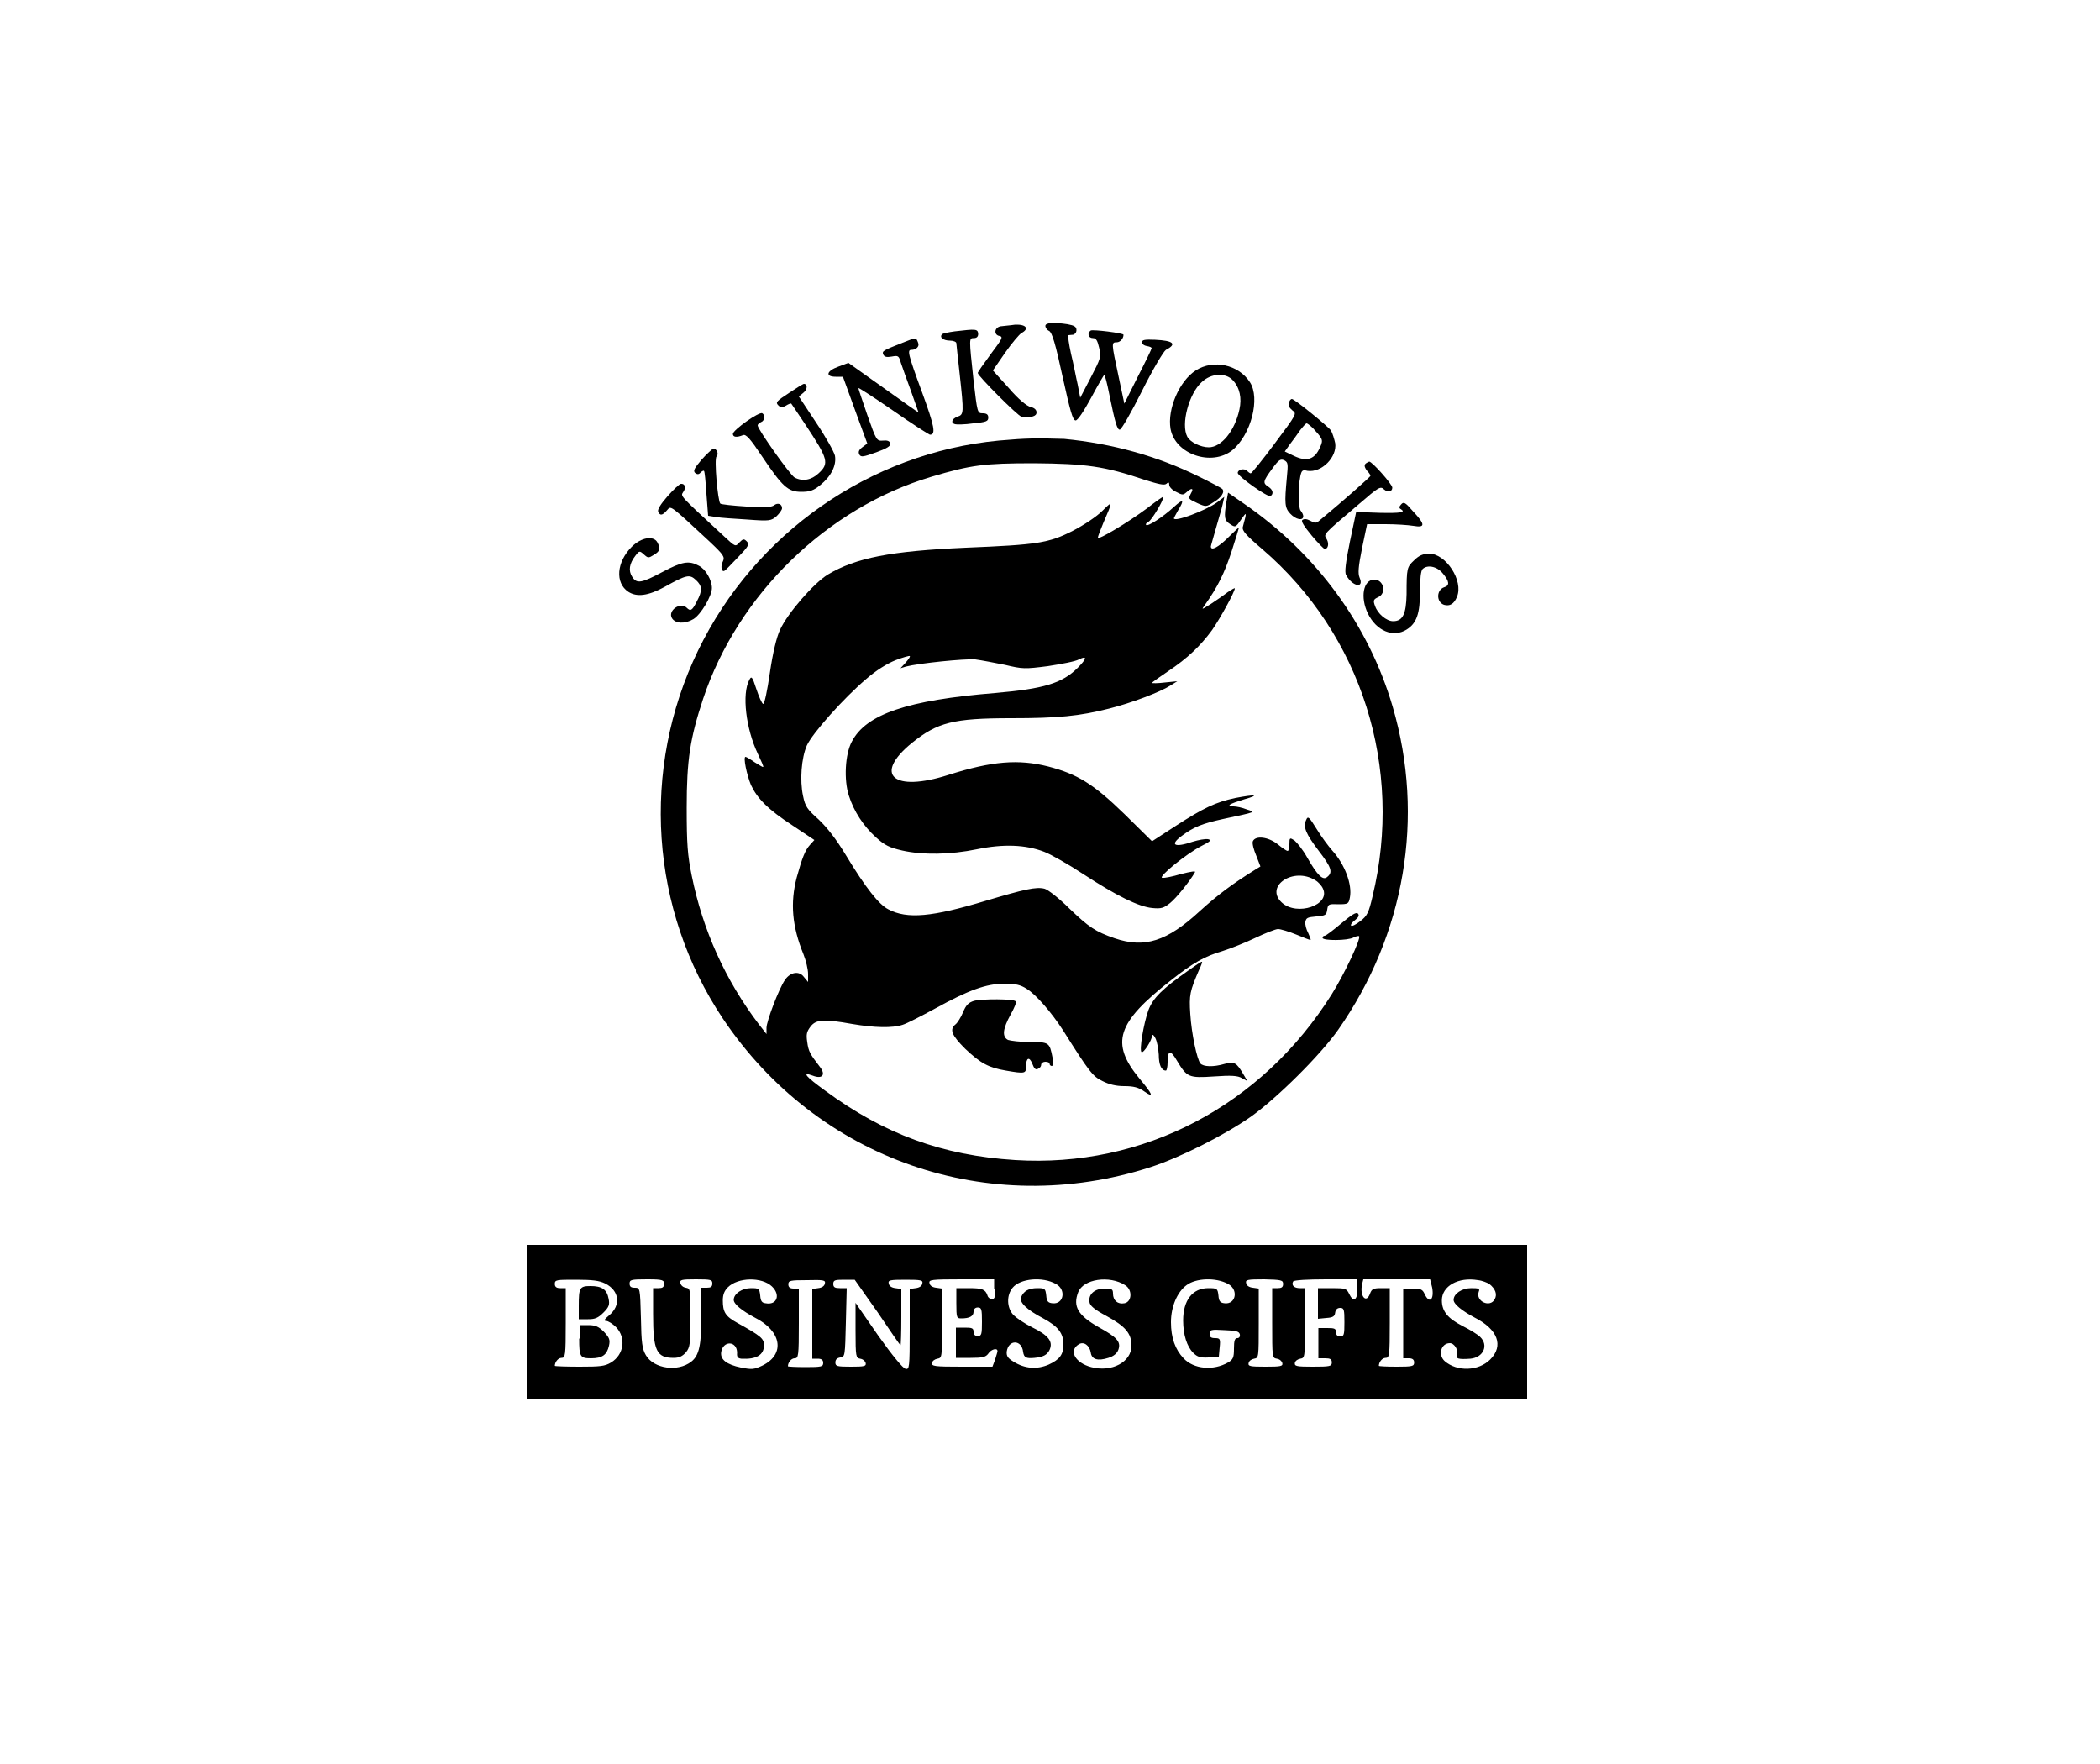 <?xml version="1.0" encoding="utf-8"?>
<!-- Generator: Adobe Illustrator 21.1.0, SVG Export Plug-In . SVG Version: 6.00 Build 0)  -->
<svg version="1.1" id="Layer_1" xmlns="http://www.w3.org/2000/svg" xmlns:xlink="http://www.w3.org/1999/xlink" x="0px" y="0px"
	 viewBox="0 0 50 42" style="enable-background:new 0 0 50 42;" xml:space="preserve">
<g transform="translate(0,622) scale(0.1,-0.1)">
	<path d="M248.9,6142.4c0-0.4,0.4-1,0.9-1.2c0.7-0.4,1.5-3,3.2-10.9c1.8-8.1,2.4-10.4,3.1-10.4c0.5,0,1.9,2.1,3.7,5.4
		c1.6,3,3,5.4,3.1,5.4c0.2,0,0.7-2,1.2-4.5c1.4-6.9,1.9-8.5,2.5-8.5c0.4,0,2.8,4.2,5.3,9.2c2.6,5.2,5.1,9.4,5.7,9.8
		c2.7,1.4,1.8,2.2-2.6,2.4c-2.4,0.1-3.1,0-3.1-0.6c0-0.4,0.5-0.8,1.2-0.9c0.6-0.1,1.1-0.3,1.1-0.5c0-0.2-1.5-3.3-3.3-6.8l-3.2-6.4
		l-1.4,6.6c-1.7,7.9-1.7,8-0.4,8c0.8,0,1.6,0.9,1.6,1.8c0,0.4-7.3,1.3-7.8,1c-0.9-0.6-0.6-1.8,0.5-1.8c0.8,0,1.1-0.6,1.5-2.3
		c0.5-2.2,0.4-2.5-2-7.1l-2.5-4.8l-0.6,3.1c-0.4,1.7-1,5-1.6,7.4c-0.5,2.3-0.8,4.3-0.6,4.4c0.2,0,0.7,0.1,1.1,0.1
		c0.4,0.1,0.8,0.5,0.8,1.1c0,0.8-0.5,1.1-2.1,1.4C250.9,6143.3,248.9,6143.2,248.9,6142.4z"/>
	<path d="M238.2,6142.3c-1.5-0.3-1.6-2.1-0.2-2.3c0.9-0.2,0.6-0.7-2.1-4.3c-1.7-2.3-3.1-4.3-3.1-4.5c0-0.7,9.6-10.3,10.4-10.4
		c2.4-0.3,3.6,0.1,3.6,1c0,0.6-0.5,1.1-1.4,1.3c-0.9,0.2-2.9,1.8-5.2,4.5l-3.8,4.2l2.9,4.2c1.6,2.3,3.4,4.4,3.9,4.7
		c1.9,1,1.2,2.1-1.5,2C240.4,6142.5,238.8,6142.4,238.2,6142.3z"/>
	<path d="M227.3,6141.1c-1.5-0.2-2.9-0.5-3-0.7c-0.7-0.7,0.3-1.5,1.9-1.5c0.8,0,1.5-0.3,1.5-0.6s0.4-3.7,0.8-7.4
		c1-9.2,1-9.6-0.5-10.1c-1.4-0.5-1.7-1.5-0.6-1.8c0.3-0.1,2.3-0.1,4.3,0.2c3.2,0.3,3.6,0.5,3.6,1.4c0,0.7-0.4,1-1.3,1
		c-1.3,0-1.3,0.1-2.2,7.8c-1.1,10.2-1.1,10.1,0.1,10.1c0.7,0,1,0.4,1,1C232.8,6141.7,232.4,6141.7,227.3,6141.1z"/>
	<path d="M214.9,6138.4c-4.8-1.9-4.9-2-4.6-2.8c0.3-0.6,0.8-0.7,2-0.5c1.6,0.3,1.7,0.2,2.2-1.5c0.3-0.9,1.4-4,2.4-6.7
		c1-2.8,1.8-5.1,1.8-5.1c-0.1,0-3.8,2.6-8.4,5.9l-8.3,5.9l-2.4-0.9c-2.8-1-3.2-2.4-0.6-2.4h1.7l2.9-8l2.9-7.9l-1.2-0.9
		c-0.8-0.6-1-1.1-0.7-1.7c0.4-0.7,0.9-0.6,4,0.5c2.5,0.9,3.5,1.5,3.4,2.1c-0.2,0.6-0.7,0.8-1.7,0.7c-1.6-0.1-1.6-0.1-3.8,6.1
		c-1.2,3.5-2.2,6.4-2.1,6.4c0.1,0.1,3.8-2.3,8.3-5.4c4.4-3.1,8.4-5.6,8.7-5.7c1.5,0,1.1,2-1.9,10.2c-3.4,9.2-3.5,10-2.5,10
		c1.1,0,2,0.8,1.6,1.7C218.1,6139.7,218.2,6139.7,214.9,6138.4z"/>
	<path d="M284.7,6131.8c-3.9-2.5-6.8-9.2-6-13.9c1.1-6.1,9.8-9,14.7-5.1c4.5,3.7,6.7,12.4,4.2,16.2
		C294.9,6133.2,288.9,6134.5,284.7,6131.8z M293.5,6129.5c1.7-1.8,2.2-4.3,1.6-7c-1.1-5.1-4.3-9-7.3-9c-1.9,0-4.4,1.2-5.1,2.5
		c-1.6,3,0.4,10.3,3.4,13C288.4,6131.2,291.8,6131.3,293.5,6129.5z"/>
	<path d="M187.8,6126.4c-2.9-1.9-3.2-2.2-2.5-2.9c0.6-0.6,0.9-0.6,1.8-0.1c0.6,0.4,1.2,0.6,1.3,0.5c0.1-0.2,1.6-2.3,3.3-4.9
		c5.5-8.3,5.8-9.3,3.2-11.7c-1.7-1.6-3.8-2-5.7-1c-1,0.5-8.8,11.5-8.8,12.4c0,0.3,0.4,0.6,0.8,0.8c0.9,0.3,1,1.7,0.3,2.1
		c-0.7,0.5-7-4-7-4.9c0-0.8,0.9-0.9,2.4-0.3c0.7,0.3,1.7-0.8,4.5-5c4.9-7.3,6.2-8.5,9.4-8.5c2,0,2.9,0.3,4.5,1.6
		c2.6,2.1,3.9,4.7,3.5,7c-0.2,0.9-2.2,4.5-4.5,7.9l-4.1,6.2l1.1,0.9c1,0.8,1,2.1,0.1,2.1C191.2,6128.6,189.6,6127.6,187.8,6126.4z"
		/>
	<path d="M306.9,6124.1c-0.3-0.6,0.1-1.2,0.8-1.8c1.1-0.8,1.1-0.8-4.2-7.9c-2.9-3.9-5.5-7.1-5.7-7.1c-0.2,0-0.6,0.3-0.9,0.6
		c-0.7,0.7-2.2,0.3-2.2-0.5c0-0.8,7.2-5.9,7.8-5.5c0.8,0.5,0.6,1.5-0.5,2.2c-1.4,0.9-1.3,1.3,0.9,4.3c1.6,2.2,2,2.4,2.9,2
		c0.9-0.5,0.9-0.9,0.6-4c-0.6-6.4-0.5-7.3,0.8-8.7c1.3-1.4,3.1-1.8,3.1-0.6c0,0.4-0.3,0.9-0.6,1.3c-0.6,0.6-0.7,5.2-0.1,8.2
		c0.3,1.4,0.5,1.6,1.7,1.3c3.4-0.5,7.1,3.3,6.6,6.6c-0.2,0.9-0.6,2.3-1,3c-0.7,1-8.7,7.5-9.3,7.5
		C307.3,6125,307,6124.6,306.9,6124.1z M313.2,6117.4c1.9-2.1,1.9-2.3,0.8-4.5c-1.2-2.3-3-2.8-5.8-1.5l-2.3,1.1l1.2,1.7
		c0.7,0.9,1.8,2.4,2.4,3.3c0.7,0.9,1.4,1.7,1.6,1.7S312.4,6118.4,313.2,6117.4z"/>
	<path d="M237.8,6115.1c-30.7-2.9-58.1-22.1-71.6-50c-13.7-28.3-11.4-61.7,5.9-87.6c22.5-33.6,63.3-47.8,101.8-35.4
		c7.1,2.3,17.6,7.6,23.9,12c6.3,4.5,16.5,14.6,20.8,20.7c15.9,22.7,20.7,50.6,13,76.9c-5.7,19.5-18.2,36.5-35.3,48.3l-3.9,2.7
		l-0.4-2.2c-0.6-3.7-0.5-4.4,0.9-5.3c1.2-0.8,1.3-0.8,2.6,1.1c1.4,2,1.4,1.9,0.4-1.8c-0.2-0.8,0.7-1.9,4.7-5.3
		c23.6-20.3,33.6-52,26.2-82.6c-0.9-3.9-1.3-4.7-2.9-5.9c-1-0.8-2-1.3-2.2-1.1c-0.2,0.2,0.2,0.8,0.9,1.3c0.9,0.7,1.1,1.2,0.7,1.6
		c-0.4,0.4-1.5-0.3-4-2.4c-1.9-1.6-3.6-2.9-3.9-2.9c-0.3,0-0.5-0.2-0.5-0.5c0-0.7,6-0.7,7.4,0.1c0.6,0.3,1.1,0.4,1.3,0.3
		c0.5-0.5-3.5-9-6.5-13.8c-16.7-26.6-44.9-41.4-75.4-39.5c-17.4,1.1-31.2,6.2-45.2,16.5c-4.7,3.4-5.7,4.6-3,3.6
		c2.3-0.9,3.2,0.2,1.7,2.1c-2.3,3-2.7,3.6-3,5.9c-0.3,1.9-0.1,2.5,0.8,3.7c1.3,1.7,3.2,1.8,9.9,0.6c5.3-0.9,9.6-1,12-0.2
		c1,0.3,4.5,2.1,7.8,3.9c7.8,4.3,12.1,5.9,16.5,5.9c2.6,0,3.8-0.3,5.2-1.2c2.2-1.3,6-5.7,8.7-9.9c6.3-10,7.1-11,9.4-12.1
		c1.6-0.8,3.2-1.2,5.2-1.2c2.2,0,3.4-0.3,4.8-1.3c2.3-1.6,2-0.7-1.2,3.1c-7,8.5-5.4,13.3,7.5,23.4c5.3,4.2,8,5.7,12.4,7
		c1.9,0.6,5.4,2,7.7,3.1c2.3,1.1,4.8,2.1,5.4,2.1s2.6-0.6,4.3-1.3c1.7-0.7,3.2-1.3,3.4-1.3c0.2,0-0.1,0.7-0.5,1.6
		c-0.5,0.9-0.8,2.1-0.7,2.7c0.2,1,0.5,1.1,2.6,1.3c2.2,0.2,2.4,0.3,2.6,1.6c0.2,1.3,0.3,1.4,2.6,1.3c2.4,0,2.5,0.1,2.8,1.6
		c0.6,3.1-1.2,7.9-4.2,11.2c-0.9,1-2.6,3.3-3.7,5.1c-1.8,2.9-2.1,3.2-2.5,2.2c-0.8-1.7-0.1-3.3,3-7.4c3-3.9,3.4-5.1,2-6.2
		c-1-0.9-2.3,0.3-4.8,4.7c-1,1.8-2.4,3.5-3,4c-1.1,0.7-1.2,0.7-1.2-0.9c0-0.9-0.2-1.6-0.4-1.6c-0.3,0-1.3,0.7-2.4,1.6
		c-2.3,1.8-5.3,2.1-5.9,0.7c-0.2-0.5,0.2-2,0.8-3.4l1-2.6l-1.3-0.8c-5.3-3.3-8.8-5.9-13.1-9.8c-7.9-7.3-13.2-8.9-20.3-6.5
		c-4.6,1.6-6.1,2.6-10.8,7.1c-2.4,2.4-5.1,4.5-5.9,4.7c-2,0.5-4.7-0.1-14.1-2.9c-12.6-3.8-18.6-4.4-23.1-2
		c-2.2,1.1-5.4,5.1-10.1,12.9c-2.3,3.8-4.4,6.5-6.5,8.5c-2.7,2.4-3.2,3.1-3.7,5.6c-0.8,3.7-0.4,9,0.9,12c1.3,2.9,8.8,11.3,14.1,15.8
		c2.4,2.1,5,3.7,7,4.5c1.8,0.7,3.3,1.1,3.4,1c0.2-0.1-0.3-0.8-1-1.6l-1.2-1.3l1.3,0.4c3.1,0.8,14,1.9,16.5,1.7
		c1.5-0.2,4.6-0.8,7.1-1.3c4.2-1,4.7-1,10.2-0.3c3.2,0.5,6.5,1.1,7.4,1.6c2,1,1.9,0.2-0.3-2c-3.7-3.7-8.1-5-19.7-6
		c-20.8-1.7-30.7-5-34.1-11.6c-1.6-3-1.9-9.1-0.7-12.8c1.2-3.8,3.5-7.3,6.5-10c2.1-1.9,3.2-2.4,6.2-3.1c4.9-1.1,11.5-1,17.8,0.3
		c6.3,1.3,11.6,1.1,16-0.6c1.6-0.6,5.8-3,9.3-5.3c7.8-5.1,13.2-7.8,16.5-8.1c2.1-0.2,2.7,0,4.2,1.2c1.5,1.2,4.7,5.2,5.9,7.3
		c0.3,0.4-0.9,0.2-3.3-0.4c-2-0.6-4-1-4.5-0.9c-1,0.2,5.7,5.7,9.4,7.6c2.2,1.1,2.4,1.4,1.5,1.6c-0.7,0.1-2.3-0.2-3.6-0.6
		c-4.4-1.5-5.6-0.8-2.6,1.4c2.8,2.1,4.8,2.9,9.8,4c8.4,1.8,7.7,1.6,5.6,2.3c-1,0.4-2.4,0.7-3.1,0.7c-1.9,0.1-1,0.6,2.6,1.7
		c3.9,1.1,2.5,1.2-2.2,0.3c-4.7-1-7.6-2.4-14.1-6.6l-5.7-3.7l-6.6,6.5c-7.4,7.2-11.2,9.5-18.1,11.3c-7.1,1.8-13.4,1.3-23.8-2
		c-13.1-4.2-18,0-8.7,7.6c6.1,4.9,9.8,5.9,23.7,5.9c11.1,0,16.2,0.5,23.3,2.3c5.2,1.3,12.1,3.9,14.6,5.5l1.6,1l-3-0.3
		c-1.6-0.2-3-0.2-3-0.1c0,0.2,1.7,1.3,3.7,2.7c4.8,3.2,7.8,6.1,10.6,9.9c2,2.9,5.4,9.1,5.4,9.9c0,0.2-0.8-0.3-1.7-0.9
		c-0.9-0.7-2.8-2-4-2.8c-2.3-1.4-2.3-1.5-1.4-0.2c3,4.2,4.7,7.7,6.3,12.6c1,3.1,1.8,5.7,1.8,5.8s-1.1-0.9-2.5-2.3
		c-2.3-2.3-4.2-3.4-4.2-2.2c0,0.2,0.6,2.1,1.2,4.3s1.4,4.7,1.6,5.7l0.4,1.8l-1.7-1.3c-2.8-2-10.3-4.8-10.3-3.8c0,0.1,0.5,1,1,1.9
		c1.6,2.6,1.2,2.8-1,0.8c-2.6-2.4-6.2-4.7-6.6-4.3c-0.2,0.2,0.1,0.6,0.6,0.8c0.8,0.5,3.5,5,3.5,5.9c0,0.2-1.8-1.1-4-2.8
		c-4.3-3.2-11.6-7.6-11.6-6.9c0,0.3,0.6,1.8,1.3,3.5c2.3,5.3,2.3,5.4-0.2,2.9c-1.4-1.4-4.4-3.4-7.1-4.8c-5.7-2.9-8.4-3.3-25.4-4
		c-18-0.8-26.2-2.4-32.9-6.4c-3.3-2-9.6-9.2-11.4-13.2c-0.8-1.7-1.7-5.4-2.4-10.2c-0.6-4.2-1.3-7.5-1.6-7.4c-0.3,0.1-1,1.7-1.6,3.5
		c-1,3.1-1.2,3.2-1.7,2.2c-1.8-3.3-0.8-11.6,2-17.5c0.8-1.7,1.5-3.2,1.3-3.2c-0.1-0.1-1,0.5-2,1.1c-1,0.7-2,1.3-2.2,1.3
		c-0.6,0,0.3-4.3,1.3-6.7c1.5-3.2,4-5.8,10-9.7l5.1-3.4l-1-1.1c-1.2-1.3-1.9-3.1-3.2-7.8c-1.6-6.1-1.1-11.7,1.6-18.3
		c0.6-1.5,1.1-3.6,1.1-4.7v-1.9l-1,1.2c-1.1,1.5-3.2,1.2-4.5-0.7c-1.5-2.2-4.4-9.9-4.4-11.4v-1.5l-1.8,2.3
		c-8,10.5-13.4,22.5-16,35.4c-1,4.9-1.2,7.5-1.2,16.2c0,11.4,0.8,16.5,3.9,25.9c8.3,24.9,29.5,45.5,54.4,52.9
		c9.4,2.8,12.5,3.2,24.4,3.2c12.3-0.1,16.8-0.7,26.2-3.9c3.5-1.1,4.8-1.4,5.3-1c0.5,0.5,0.7,0.4,0.7-0.3c0-0.4,0.7-1.2,1.6-1.6
		c1.5-0.8,1.7-0.8,2.5-0.1c1.2,1.1,1.8,1,1.1-0.2c-0.7-1.4-0.8-1.3,1.5-2.4c2-0.9,2.1-0.9,3.8,0.2c1.9,1.1,2.8,2.5,2.1,3.2
		c-0.2,0.2-2.8,1.6-5.7,3c-9.7,4.8-20.5,7.8-31.9,8.9C246.9,6115.7,244.5,6115.7,237.8,6115.1z M313.2,6010.4c0.7-0.4,1.5-1.3,1.8-2
		c1.8-3.9-6.2-6.6-9.8-3.3C301,6009,308,6013.7,313.2,6010.4z"/>
	<path d="M167,6110.5c-1.7-2-2-2.6-1.5-3.1c0.5-0.4,0.9-0.4,1.3,0.1c0.3,0.3,0.7,0.5,0.8,0.4c0.2-0.1,0.4-2.6,0.6-5.5l0.4-5.2
		l1.9-0.3c1-0.2,4.4-0.4,7.5-0.6c5.3-0.4,5.6-0.3,6.9,0.8c0.7,0.7,1.3,1.5,1.3,1.9c0,1-1,1.4-1.9,0.7c-0.6-0.5-2.3-0.5-6.6-0.3
		c-3.2,0.2-6,0.5-6.2,0.7c-0.6,0.6-1.5,10.7-0.9,11.2c0.6,0.6,0.1,1.9-0.8,1.9C169.5,6113,168.2,6111.9,167,6110.5z"/>
	<path d="M325,6109.4c-0.2-0.3,0-0.9,0.5-1.5c0.5-0.5,0.8-1,0.8-1.2s-6.3-5.8-12.1-10.6c-0.8-0.7-1.1-0.7-2.2-0.1
		c-0.9,0.5-1.5,0.5-1.9,0.2s0.4-1.5,2.2-3.7c1.5-1.8,2.9-3.2,3.1-3.2c0.8,0,1.1,1.2,0.5,2.3c-0.7,1.3-1.4,0.7,7.8,8.5
		c4.5,3.9,5,4.2,5.8,3.4c0.9-0.8,2-0.6,2,0.4c0,0.8-4.8,6.2-5.5,6.2C325.6,6109.9,325.1,6109.7,325,6109.4z"/>
	<path d="M158.9,6101.8c-1.5-1.7-2.4-3.1-2.2-3.6c0.4-1,1-1,2.1,0.3c1,1.1,0.4,1.6,10.1-7.4c3.5-3.3,3.7-3.7,3.2-4.8
		c-0.6-1.1-0.3-2.6,0.4-2.2c0.2,0.1,1.6,1.5,3.2,3.2c2.5,2.6,2.8,3.1,2.1,3.8c-0.7,0.7-0.9,0.6-1.8-0.3c-0.9-1-0.9-1-3.6,1.5
		c-10.8,10-10.4,9.5-9.7,10.6c0.7,1,0.4,2-0.6,1.9C161.7,6104.7,160.3,6103.4,158.9,6101.8z"/>
	<path d="M333.6,6099.9c-0.5-0.5-0.5-0.9-0.1-1.1c1.3-0.8,0.1-1-5-0.9l-5.6,0.2l-1.5-7.1c-1-4.9-1.3-7.3-0.9-7.9
		c1.5-2.8,4.4-3.3,3.2-0.6c-0.4,1-0.3,2.5,0.6,7l1.2,5.7h4.4c2.4,0,5.4-0.2,6.6-0.4c2.9-0.5,2.9,0.3-0.1,3.5
		C334.6,6100.4,334.2,6100.6,333.6,6099.9z"/>
	<path d="M150.4,6089.8c-3.6-3.6-4-8.6-0.8-10.7c2-1.3,4.7-1,8.7,1.2c5.2,2.9,5.9,3,7.4,1.6s1.6-2.5,0.2-5.1
		c-1.1-2.2-1.5-2.4-2.4-1.5c-1.5,1.5-4.6-0.7-3.5-2.5c0.8-1.3,3.1-1.4,5.1-0.2c1.8,1.1,4.4,5.5,4.4,7.4c0,1.9-1.5,4.5-3.1,5.3
		c-2.4,1.3-4,1-8.7-1.5c-4.9-2.6-6.1-2.9-7.2-1.1c-0.9,1.4-0.7,3.1,0.8,5c0.9,1.2,1,1.2,2,0.3c1-0.9,1.1-0.9,2.4-0.1
		c1.5,0.9,1.6,1.5,0.8,3C155.6,6092.5,152.7,6092.1,150.4,6089.8z"/>
	<path d="M336.7,6086.6c-1.7-1.6-1.8-1.8-1.8-8.1c-0.1-4.7-0.9-6.4-3.2-6.4c-1.6,0-3.7,1.8-4.3,3.6c-0.5,1.3-0.4,1.6,0.7,2.1
		c2.1,0.9,1.4,4.2-0.9,4.2c-2.6,0-3.4-4.2-1.5-8.1c2-4.1,6-5.8,9.2-3.8c2.4,1.5,3.2,3.8,3.2,9.2c0,2.9,0.2,4.8,0.6,5.2
		c1.1,1.1,3.4,0.7,4.8-1c1.6-1.9,1.7-2.9,0.4-3.3c-1.9-0.6-2-3.5-0.1-4.2c1.4-0.4,2.4,0.2,3.1,1.9c1.6,3.8-2.6,10.3-6.7,10.3
		C338.8,6088.1,337.9,6087.8,336.7,6086.6z"/>
	<path d="M282.9,5988.9c-6.1-4.3-8.4-6.5-9.5-9.5c-1.1-3.1-2.2-9.5-1.6-9.9c0.5-0.3,2.5,2.9,2.5,3.9c0.1,0.4,0.4,0.2,0.8-0.6
		s0.7-2.5,0.8-3.9c0-2.4,0.6-3.8,1.7-3.8c0.2,0,0.4,0.9,0.4,2c0,2.9,0.7,3,2.2,0.4c2.4-4,2.8-4.2,8.8-3.8c4.2,0.3,5.7,0.2,6.7-0.4
		l1.3-0.7l-1,1.7c-1.6,2.7-2.1,3-4.4,2.4c-2.7-0.8-5.1-0.7-5.8,0.1c-0.8,1-2.1,7-2.4,11.8c-0.3,4.5-0.1,5.4,2.1,10.5
		c0.5,1,0.8,1.9,0.7,1.9C286,5991.1,284.6,5990.1,282.9,5988.9z"/>
	<path d="M231.9,5981.7c-1.3-0.4-1.9-1-2.6-2.7c-0.5-1.2-1.3-2.5-1.8-2.9c-1.5-1.2-0.9-2.6,2.3-5.8c3.7-3.5,5.6-4.5,9.7-5.2
		c4.6-0.8,4.8-0.7,4.8,1c0,2.1,0.8,2.4,1.5,0.6c0.4-1.1,0.8-1.5,1.3-1.2c0.5,0.2,0.8,0.6,0.8,1c0,0.4,0.5,0.7,1,0.7
		c0.6,0,1-0.2,1-0.5c0-0.3,0.3-0.5,0.5-0.5c0.4,0,0.4,0.7,0.2,2c-0.7,3.6-0.8,3.7-5.4,3.7c-2.3,0-4.6,0.3-5.2,0.5
		c-1.5,0.8-1.2,2.7,0.6,6c0.9,1.6,1.5,3,1.2,3.2C241.4,5982.2,233.8,5982.2,231.9,5981.7z"/>
	<path d="M125.4,5905.2v-18.4h119.1h119.1v18.4v18.4H244.5H125.4V5905.2z M183.8,5913.7c2.1-2,1.2-4.5-1.5-4
		c-0.9,0.1-1.2,0.5-1.3,1.9c-0.2,1.6-0.3,1.7-2.2,1.7c-2.1,0-4.1-1.3-4.1-2.8c0-1,2-2.6,5-4.2c6.4-3.2,7.3-8.7,1.9-11.4
		c-2.1-1-2.6-1-5.2-0.5c-3.4,0.7-4.9,1.9-4.7,3.6c0.4,2.9,3.8,2.8,3.8-0.1c-0.1-1,0.2-1.3,1-1.4c3.6-0.2,5.4,0.9,5.4,3.2
		c0,1.6-0.7,2.2-6.3,5.3c-2.9,1.6-3.5,2.6-3.5,5.4c0,1.4,0.4,2.3,1.2,3.1C175.7,5915.9,181.4,5916,183.8,5913.7z M251.4,5914.3
		c2.5-1.3,1.9-4.9-0.8-4.6c-1.1,0.1-1.4,0.5-1.5,1.9c-0.2,1.6-0.3,1.7-2.1,1.7c-2.1,0-3.3-0.7-3.9-2.2c-0.4-1.2,1.3-2.9,5.3-5
		c3.5-1.9,4.8-3.5,4.8-6.2c0-2.4-0.9-3.6-3.5-4.8c-2.8-1.2-5.7-1-8.4,0.7c-1.3,0.8-1.7,1.3-1.6,2.4c0.4,2.9,3.6,2.9,3.9-0.1
		c0.2-1.3,0.7-1.6,2.7-1.4c2.1,0.2,3,0.7,3.6,1.9c0.9,2-0.3,3.5-4.2,5.4c-1.8,0.9-3.7,2.2-4.4,2.9c-1.6,1.7-1.7,4.7-0.2,6.5
		C242.9,5915.6,248.2,5916.1,251.4,5914.3z M267.9,5914c1.8-1.1,1.6-4-0.2-4.3c-1.6-0.3-2.7,0.7-2.7,2.3c0,1.1-0.3,1.2-2,1.2
		c-2.3,0-3.9-1.3-3.6-3.2c0.1-0.9,1.2-1.8,4-3.3c4.6-2.5,6-4.2,6-7.1c0-3.9-4.7-6.4-9.6-5.1c-3.8,1-5.4,3.9-3,5.4
		c1.2,0.8,2.6-0.2,2.9-1.9c0.2-1.7,1.7-2.1,4.2-1.3c1.3,0.4,2.1,1.1,2.4,2c0.6,1.8-0.3,2.9-4.7,5.3c-4.9,2.8-6.2,4.9-4.9,8.3
		C257.9,5915.5,264.2,5916.4,267.9,5914z M292.4,5914.3c2.5-1.3,1.9-4.9-0.8-4.6c-1.1,0.1-1.4,0.5-1.5,1.9c-0.2,1.6-0.3,1.7-2.4,1.7
		c-3.8,0-6-2.9-6-7.7c0-3.4,0.9-6.2,2.4-7.7c1-1,1.7-1.2,3.7-1.1l2.4,0.2l0.2,2.2c0.2,2,0.1,2.2-1.1,2.2c-1,0-1.3,0.3-1.3,1
		c0,1,0.3,1.1,3.5,0.9c2.9-0.1,3.5-0.3,3.7-1c0.1-0.6-0.2-0.9-0.6-0.9c-0.6,0-0.8-0.6-0.8-2.5c0-2.1-0.2-2.6-1.4-3.3
		c-3.5-2-8.2-1.6-10.6,1c-2,2.1-3,4.9-3,8.6s1.5,7.2,3.7,8.8C284.7,5915.7,289.5,5915.9,292.4,5914.3z M354.6,5914.3
		c1.5-1.2,1.9-2.5,1.3-3.6c-1.1-2.2-4.7-0.5-3.8,1.8c0.3,0.7-0.1,0.8-1.8,0.8c-2.2,0-4.2-1.3-4.2-2.8c0-1,2-2.6,5-4.2
		c5.5-2.8,7-6.7,3.7-10c-2.8-2.8-7.9-2.9-10.8-0.4c-1.7,1.5-0.9,4.3,1.2,4.3c1.1,0,2.1-1.7,1.7-2.8c-0.4-0.9,0.4-1.1,3.2-0.9
		c3.1,0.3,4.4,3.2,2.3,5.2c-0.6,0.6-2.4,1.7-4.2,2.6c-3.5,1.8-4.9,3.5-4.9,6.1c0,3.4,3.9,5.6,8.6,4.8
		C352.9,5915.1,354.1,5914.6,354.6,5914.3z M144.1,5914.4c3.4-1.7,3.8-5.2,0.9-7.6c-1.1-0.9-1.3-1.3-0.7-1.3c0.5,0,1.6-0.7,2.4-1.5
		c2.4-2.5,1.9-6.5-1.2-8.4c-1.5-0.9-2.6-1-7.5-1c-3.2,0-5.9,0.1-5.9,0.2c0,0.9,0.8,1.9,1.6,1.9c0.9,0,1,0.5,1,8.3v8.3h-1.3
		c-0.9,0-1.3,0.3-1.3,1c0,1,0.4,1,5.1,1C141,5915.3,142.7,5915.1,144.1,5914.4z M158.1,5914.3c0-0.8-0.4-1-1.3-1h-1.3v-6.2
		c0-8.7,0.8-10.4,4.9-10.4c1.3,0,2.1,0.4,2.9,1.3c1,1.2,1.1,2.1,1.1,8.3c0,6.7,0,6.9-1.1,7.1c-0.7,0.1-1.2,0.6-1.3,1.1
		c-0.2,0.8,0.3,0.9,3.7,0.9c3.6,0,3.9-0.1,3.9-1c0-0.8-0.4-1-1.3-1h-1.3v-6.3c0-7.3-0.5-9.8-2.4-11.3c-3.2-2.5-8.9-1.7-10.8,1.5
		c-0.9,1.5-1.1,3-1.2,8.9c-0.2,7.2-0.2,7.2-1.5,7.2c-0.9,0-1.2,0.3-1.2,1c0,0.9,0.4,1,4.2,1S158.1,5915.2,158.1,5914.3z
		 M196.4,5914.4c-0.1-0.6-0.7-1-1.6-1.1l-1.4-0.2v-8.3v-8.3h1.3c0.9,0,1.3-0.3,1.3-1c0-0.9-0.4-1-4.2-1c-2.3,0-4.2,0.1-4.2,0.2
		c0,0.9,0.8,1.9,1.6,1.9c0.9,0,1,0.5,1,8.3v8.3H189c-0.9,0-1.3,0.3-1.3,1c0,0.9,0.4,1,4.5,1C196.1,5915.3,196.6,5915.2,196.4,5914.4
		z M209,5907.5c2.9-4.3,5.3-7.8,5.4-7.8s0.2,3,0.2,6.7v6.7l-1.4,0.2c-0.9,0.1-1.5,0.5-1.6,1.1c-0.2,0.8,0.3,0.9,4,0.9
		c3.7,0,4.2-0.1,4-0.9c-0.1-0.6-0.7-1-1.6-1.1l-1.4-0.2v-9.6c0-9.3-0.1-9.6-1-9.4c-0.6,0.1-3.1,3.1-6.5,7.9l-5.4,7.8v-6.6
		c0-6.3,0.1-6.5,1.1-6.7c0.7-0.1,1.2-0.6,1.3-1c0.2-0.8-0.3-0.9-3.5-0.9c-3.3,0-3.7,0.1-3.7,1c0,0.7,0.4,1.1,1.2,1.2
		c1.1,0.2,1.1,0.3,1.3,8.4l0.2,8.1h-1.6c-1.2,0-1.6,0.2-1.6,1c0,0.9,0.4,1,2.5,1h2.6L209,5907.5z M237,5913c0-1.8-0.2-2.3-0.8-2.3
		c-0.5,0-1,0.4-1.1,0.9c-0.5,1.4-1.2,1.7-4.4,1.7h-3v-3.6c0-3.5,0.1-3.6,1.2-3.6c1.9,0,2.9,0.5,2.9,1.6c0,0.6,0.4,1,1,1
		c0.9,0,1-0.4,1-3.4c0-3-0.1-3.4-1-3.4c-0.7,0-1,0.4-1,1c0,0.9-0.4,1-2.1,1h-2.1v-3.6v-3.6h3.5c2.9,0,3.6,0.2,4.2,1
		c0.6,1,2.2,1.5,2.2,0.6c0-0.2-0.3-1.1-0.6-2.1l-0.6-1.6h-7.3c-6.6,0-7.2,0.1-7.1,0.9c0.1,0.5,0.7,0.9,1.3,1
		c1.1,0.2,1.1,0.3,1.1,8.4v8.3l-1.4,0.2c-0.9,0.1-1.5,0.5-1.6,1.1c-0.2,0.8,0.5,0.9,7.6,0.9h7.8V5913z M305.5,5914.3
		c0-0.8-0.4-1-1.3-1h-1.3v-8.3c0-8.2,0-8.3,1.1-8.5c0.7-0.1,1.2-0.6,1.3-1c0.2-0.8-0.3-0.9-4-0.9s-4.2,0.1-4,0.9
		c0.1,0.5,0.7,0.9,1.3,1c1.1,0.2,1.1,0.3,1.1,8.4v8.3l-1.4,0.2c-0.9,0.1-1.5,0.5-1.6,1.1c-0.2,0.8,0.3,0.9,4.3,0.9
		C305.1,5915.3,305.5,5915.2,305.5,5914.3z M323.2,5913c0-2.6-1-3.2-2-1c-0.6,1.2-0.9,1.3-4,1.3h-3.4v-3.7v-3.6l2,0.2
		c1.6,0.1,2,0.4,2.1,1.3c0.1,0.7,0.5,1.1,1.2,1.1c0.9,0,1-0.4,1-3.4c0-3-0.1-3.4-1-3.4c-0.7,0-1,0.4-1,1c0,0.9-0.4,1-2.1,1h-2.1
		v-3.6v-3.6h1.6c1.2,0,1.6-0.2,1.6-1c0-0.9-0.4-1-4.5-1c-3.9,0-4.4,0.1-4.3,0.9c0.1,0.5,0.7,0.9,1.3,1c1.1,0.2,1.1,0.3,1.1,8.5v8.3
		h-1.2c-1.4,0-2.1,0.7-1.6,1.6c0.2,0.3,3.4,0.5,7.8,0.5h7.5V5913z M341,5913.4c0.5-2.9-0.7-3.9-1.8-1.5c-0.5,1.1-0.9,1.3-2.9,1.3
		h-2.2v-8.3v-8.3h1.3c0.9,0,1.3-0.3,1.3-1c0-0.9-0.4-1-4.2-1c-2.3,0-4.2,0.1-4.2,0.2c0,0.9,0.8,1.9,1.6,1.9c0.9,0,1,0.5,1,8.3v8.3
		h-2.1c-1.8,0-2.2-0.2-2.6-1.3c-0.9-2.5-2.5-0.6-1.9,2.2l0.3,1.2h8h7.9L341,5913.4z"/>
	<path d="M137.9,5901.3c0-4.3,0.2-4.7,2.8-4.7c2.7,0,3.8,0.8,4.3,3c0.3,1.4,0.1,1.9-1.2,3.3c-1.2,1.2-2,1.6-3.7,1.6h-2.1V5901.3z"/>
	<path d="M137.9,5905.9h2.1c1.7,0,2.4,0.3,3.7,1.6c1.3,1.3,1.5,1.9,1.2,3.3c-0.4,2.2-1.6,3-4.3,3c-2.6,0-2.8-0.4-2.8-4.7V5905.9z"/>
</g>
</svg>

